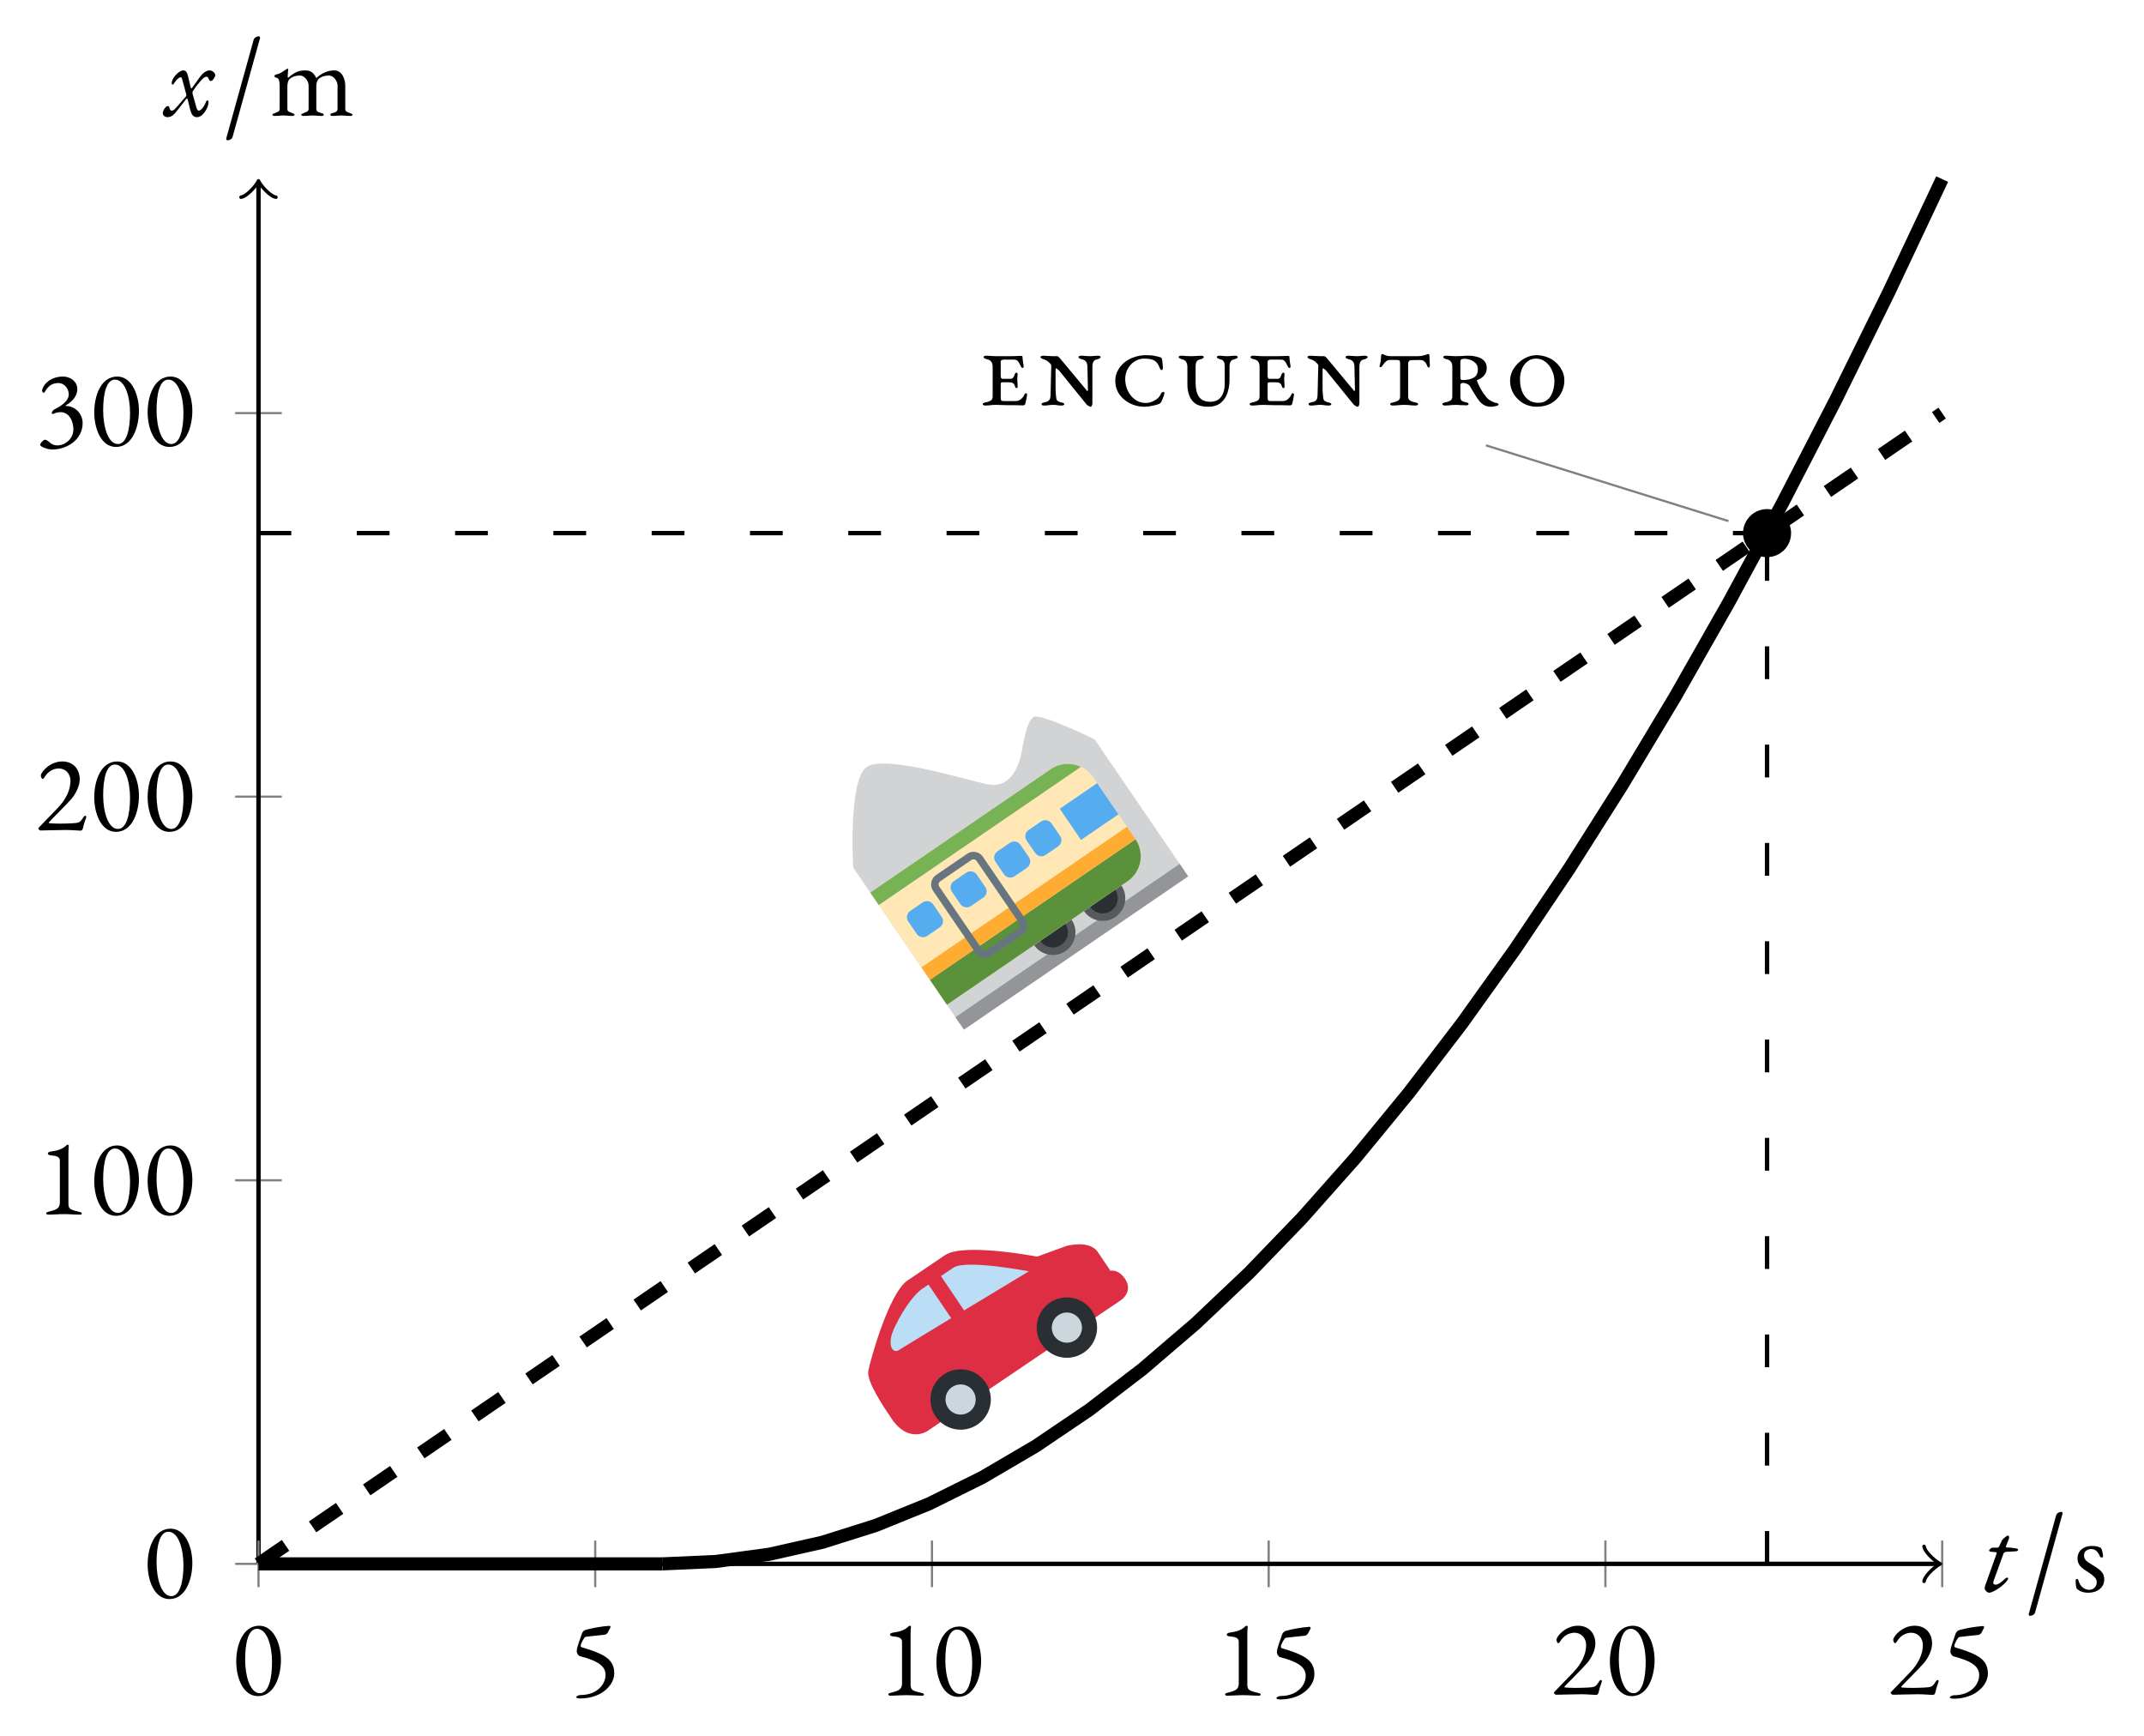 <?xml version="1.0" encoding="UTF-8" standalone="no"?>
<svg
   xmlns:dc="http://purl.org/dc/elements/1.1/"
   xmlns:cc="http://creativecommons.org/ns#"
   xmlns:rdf="http://www.w3.org/1999/02/22-rdf-syntax-ns#"
   xmlns:svg="http://www.w3.org/2000/svg"
   xmlns="http://www.w3.org/2000/svg"
   xmlns:xlink="http://www.w3.org/1999/xlink"
   xmlns:sodipodi="http://sodipodi.sourceforge.net/DTD/sodipodi-0.dtd"
   xmlns:inkscape="http://www.inkscape.org/namespaces/inkscape"
   inkscape:version="1.0 (4035a4f, 2020-05-01)"
   sodipodi:docname="encuentro.svg"
   id="svg444"
   version="1.2"
   viewBox="0 0 195.59 158.34"
   height="158.34pt"
   width="195.59pt">
  <sodipodi:namedview
     inkscape:current-layer="svg444"
     inkscape:window-maximized="0"
     inkscape:window-y="23"
     inkscape:window-x="0"
     inkscape:cy="105.56"
     inkscape:cx="130.39333"
     inkscape:zoom="2.7425162"
     showgrid="false"
     id="namedview446"
     inkscape:window-height="480"
     inkscape:window-width="704"
     inkscape:pageshadow="2"
     inkscape:pageopacity="0"
     guidetolerance="10"
     gridtolerance="10"
     objecttolerance="10"
     borderopacity="1"
     bordercolor="#666666"
     pagecolor="#ffffff" />
  <defs
     id="defs183">
    <g
       id="g67">
      <symbol
         id="glyph0-0"
         overflow="visible">
        <path
           id="path10"
           d="M 3.781 0.297 L 7.438 -3.375 L 3.781 -7.047 L 0.094 -3.375 Z M 3.703 -2.203 C 3.656 -2.203 3.578 -2.297 3.531 -2.438 C 3.469 -2.578 3.422 -2.75 3.422 -3.094 C 3.422 -3.344 3.703 -3.531 4.172 -3.781 C 4.391 -3.891 4.641 -4.094 4.641 -4.312 C 4.641 -4.828 4.391 -5.188 3.875 -5.188 C 3.812 -5.188 3.75 -5.188 3.703 -5.172 C 3.656 -5.156 3.594 -5.172 3.516 -5.172 C 3.359 -5.172 3.203 -5.391 3.203 -5.609 C 3.203 -5.734 3.375 -5.859 3.516 -5.859 C 3.75 -5.859 4.062 -5.734 4.328 -5.5 C 4.766 -5.078 5.031 -4.406 5.031 -4.016 C 5.031 -3.641 4.859 -3.453 4.703 -3.375 C 4.391 -3.188 4.312 -3.141 4.062 -2.984 C 3.844 -2.859 3.812 -2.625 3.812 -2.375 C 3.812 -2.297 3.781 -2.203 3.703 -2.203 Z M 3.812 -0.734 C 3.562 -0.734 3.344 -0.938 3.344 -1.188 C 3.344 -1.422 3.562 -1.641 3.812 -1.641 C 4.062 -1.641 4.266 -1.422 4.266 -1.188 C 4.266 -0.938 4.062 -0.734 3.812 -0.734 Z M 3.812 -0.734 "
           style="stroke:none;" />
      </symbol>
      <symbol
         id="glyph0-1"
         overflow="visible">
        <path
           id="path13"
           d="M 1.062 0.375 C 1.781 0.375 2.422 0.203 2.953 -0.094 C 3.688 -0.531 4.172 -1.203 4.172 -1.922 C 4.172 -2.734 3.797 -3.219 3.062 -3.609 C 2.609 -3.844 2 -4.062 1.25 -4.281 C 1.125 -4.312 1.109 -4.375 1.109 -4.469 C 1.125 -4.625 1.422 -5.234 1.562 -5.25 C 1.859 -5.297 2.75 -5.375 3.266 -5.438 C 3.438 -5.453 3.547 -5.547 3.641 -5.75 L 3.812 -6.078 C 3.859 -6.172 3.797 -6.266 3.703 -6.25 C 2.922 -6.188 2.25 -6.062 1.641 -5.906 C 1.422 -5.859 1.297 -5.734 1.219 -5.547 C 1.094 -5.109 0.75 -4.312 0.75 -3.953 C 0.75 -3.781 0.812 -3.656 0.984 -3.5 C 2.75 -3.047 3.375 -2.547 3.375 -1.781 C 3.375 -0.922 2.625 0.062 1.062 0.062 C 0.938 0.062 0.703 0.156 0.703 0.266 C 0.703 0.344 0.922 0.375 1.062 0.375 Z M 1.062 0.375 "
           style="stroke:none;" />
      </symbol>
      <symbol
         id="glyph0-2"
         overflow="visible">
        <path
           id="path16"
           d="M 1.047 0.031 C 1.578 0.031 2 -0.016 2.547 -0.016 C 3.078 -0.016 3.438 0.031 4 0.031 C 4.094 0.031 4.141 -0.016 4.141 -0.078 C 4.141 -0.141 4.062 -0.188 3.984 -0.203 C 3.156 -0.406 2.922 -0.453 2.922 -0.969 L 2.922 -5.547 C 2.922 -5.828 2.938 -6.062 2.953 -6.266 C 2.969 -6.312 2.906 -6.344 2.844 -6.344 C 2.828 -6.344 2.797 -6.344 2.797 -6.344 C 2.344 -5.891 1.891 -5.812 1.297 -5.719 C 1.156 -5.703 1.047 -5.625 1.047 -5.547 C 1.047 -5.438 1.172 -5.391 1.312 -5.375 C 1.734 -5.344 2.141 -5.281 2.141 -4.891 L 2.141 -1.094 C 2.141 -0.5 1.797 -0.406 1.047 -0.219 C 0.969 -0.203 0.891 -0.141 0.891 -0.094 C 0.891 -0.031 0.953 0.031 1.047 0.031 Z M 1.047 0.031 "
           style="stroke:none;" />
      </symbol>
      <symbol
         id="glyph0-3"
         overflow="visible">
        <path
           id="path19"
           d="M 2.391 0.141 C 3.875 0.141 4.484 -1.656 4.484 -3.156 C 4.484 -4.594 3.844 -6.281 2.5 -6.281 C 1.016 -6.281 0.406 -4.531 0.406 -3.016 C 0.406 -1.531 1.031 0.141 2.391 0.141 Z M 2.562 -0.125 C 1.672 -0.125 1.219 -1.688 1.219 -3.188 C 1.219 -4.688 1.5 -6 2.297 -6 C 3.203 -6 3.672 -4.469 3.672 -2.969 C 3.672 -1.469 3.359 -0.125 2.562 -0.125 Z M 2.562 -0.125 "
           style="stroke:none;" />
      </symbol>
      <symbol
         id="glyph0-4"
         overflow="visible">
        <path
           id="path22"
           d="M 4.031 0.031 C 4.094 0.031 4.203 0 4.25 -0.203 C 4.344 -0.703 4.547 -1.109 4.547 -1.219 C 4.547 -1.266 4.531 -1.328 4.469 -1.328 C 4.359 -1.328 4.281 -1.188 4.234 -1.109 C 3.984 -0.703 3.844 -0.672 3.281 -0.641 C 2.922 -0.625 2.516 -0.609 2.141 -0.609 C 1.781 -0.609 1.484 -0.625 1.266 -0.641 C 1.188 -0.641 1.125 -0.656 1.125 -0.703 C 1.125 -0.75 2.766 -2.359 3.219 -2.891 C 3.641 -3.406 3.953 -4.094 3.953 -4.641 C 3.953 -5.609 3.344 -6.281 2.359 -6.281 C 1.219 -6.281 0.406 -5.297 0.406 -5 C 0.406 -4.812 0.516 -4.688 0.562 -4.688 C 0.625 -4.688 0.688 -4.75 0.734 -4.828 C 1 -5.312 1.5 -5.641 2.047 -5.641 C 2.609 -5.641 3.109 -5.219 3.109 -4.5 C 3.109 -3.625 2.625 -2.734 1.953 -2.047 L 0.25 -0.281 C 0.188 -0.219 0.172 -0.203 0.172 -0.156 C 0.172 -0.094 0.312 0.016 0.375 0.016 C 0.562 0.016 2.188 -0.031 2.688 -0.031 C 3.188 -0.031 3.828 0.031 4.031 0.031 Z M 4.031 0.031 "
           style="stroke:none;" />
      </symbol>
      <symbol
         id="glyph0-5"
         overflow="visible">
        <path
           id="path25"
           d="M 1.453 0.375 C 2.797 0.375 4.219 -0.531 4.219 -2.031 C 4.219 -2.875 3.547 -3.594 2.703 -3.594 C 2.656 -3.594 2.656 -3.625 2.688 -3.656 C 3.469 -4.094 3.734 -4.672 3.734 -5.141 C 3.734 -5.828 3.094 -6.281 2.438 -6.281 C 1.094 -6.281 0.516 -5.328 0.516 -4.984 C 0.516 -4.891 0.625 -4.797 0.672 -4.797 C 0.828 -4.797 0.984 -5.688 2.016 -5.688 C 2.547 -5.688 2.953 -5.188 2.953 -4.641 C 2.953 -3.938 1.922 -3.422 1.688 -3.312 C 1.562 -3.25 1.453 -3.141 1.391 -2.969 C 1.375 -2.906 1.5 -2.844 1.562 -2.875 C 1.797 -3.016 2.062 -3.031 2.219 -3.031 C 2.984 -3.031 3.375 -2.219 3.375 -1.453 C 3.375 -0.625 2.641 0 1.906 0 C 1.547 0 1.328 -0.156 1.172 -0.312 C 1.031 -0.406 0.922 -0.516 0.781 -0.516 C 0.625 -0.516 0.344 -0.188 0.344 -0.047 C 0.344 0.109 0.984 0.375 1.453 0.375 Z M 1.453 0.375 "
           style="stroke:none;" />
      </symbol>
      <symbol
         id="glyph0-6"
         overflow="visible">
        <path
           id="path28"
           d="M 0.734 0.141 C 1 0.141 1.766 -0.281 2.281 -0.844 C 2.391 -0.969 2.469 -1.094 2.469 -1.172 C 2.469 -1.25 2.328 -1.281 2.188 -1.141 C 1.984 -0.953 1.609 -0.594 1.328 -0.594 C 1.109 -0.594 1.062 -0.734 1.156 -0.984 L 2.047 -3.438 C 2.078 -3.516 2.141 -3.578 2.359 -3.594 C 2.641 -3.594 2.906 -3.625 3.188 -3.641 C 3.344 -3.656 3.375 -3.734 3.375 -3.766 C 3.375 -3.828 3.359 -3.875 3.156 -3.906 C 2.969 -3.938 2.672 -3.984 2.406 -3.984 C 2.297 -3.984 2.25 -4 2.266 -4.094 L 2.531 -4.766 C 2.578 -4.891 2.562 -5.078 2.453 -5.078 C 2.359 -5.078 2 -4.797 1.906 -4.641 L 1.672 -4.141 C 1.609 -4 1.578 -3.969 1.438 -3.969 L 1.078 -3.969 C 0.891 -3.969 0.734 -3.766 0.734 -3.734 C 0.734 -3.672 0.75 -3.594 0.922 -3.594 L 1.312 -3.562 C 1.375 -3.562 1.453 -3.531 1.422 -3.453 L 0.469 -0.781 C 0.406 -0.594 0.328 -0.453 0.328 -0.234 C 0.328 -0.094 0.562 0.141 0.734 0.141 Z M 0.734 0.141 "
           style="stroke:none;" />
      </symbol>
      <symbol
         id="glyph0-7"
         overflow="visible">
        <path
           id="path31"
           d="M 3.969 -7.062 C 3.984 -7.141 3.953 -7.234 3.875 -7.234 C 3.672 -7.234 3.453 -7.125 3.391 -6.922 L 0.891 2.078 C 0.875 2.156 0.922 2.25 0.984 2.25 C 1.188 2.25 1.422 2.141 1.469 1.938 Z M 3.969 -7.062 "
           style="stroke:none;" />
      </symbol>
      <symbol
         id="glyph0-8"
         overflow="visible">
        <path
           id="path34"
           d="M 0.484 0.141 C 0.719 0.141 0.938 0.062 1.219 -0.266 C 1.547 -0.656 1.859 -1.094 2.188 -1.5 C 2.266 -1.594 2.297 -1.594 2.344 -1.438 L 2.562 -0.531 C 2.688 -0.094 2.828 0.141 3.188 0.141 C 3.766 0.141 4.234 -0.812 4.234 -1.172 C 4.234 -1.375 4.188 -1.391 4.141 -1.391 C 4.094 -1.391 4.047 -1.359 4 -1.25 C 3.812 -0.766 3.531 -0.453 3.344 -0.453 C 3.281 -0.453 3.188 -0.516 3.141 -0.703 L 2.797 -1.922 C 2.75 -2.094 2.766 -2.188 2.828 -2.266 C 3.078 -2.656 3.297 -2.906 3.484 -3.125 C 3.703 -3.406 3.891 -3.547 4.047 -3.547 C 4.141 -3.547 4.203 -3.5 4.266 -3.312 C 4.312 -3.219 4.359 -3.156 4.453 -3.156 C 4.609 -3.156 4.859 -3.547 4.859 -3.703 C 4.844 -3.859 4.609 -4.125 4.344 -4.125 C 3.984 -4.125 3.656 -3.812 3.453 -3.531 L 2.75 -2.547 C 2.688 -2.453 2.625 -2.469 2.609 -2.562 L 2.359 -3.625 C 2.266 -3.969 2.156 -4.125 1.938 -4.125 C 1.5 -4.125 0.875 -3.375 0.875 -2.984 C 0.875 -2.891 0.891 -2.828 0.953 -2.828 C 1.031 -2.828 1.094 -2.938 1.109 -2.984 C 1.359 -3.344 1.578 -3.5 1.672 -3.5 C 1.75 -3.5 1.781 -3.484 1.828 -3.328 L 2.203 -1.938 C 2.219 -1.875 2.219 -1.797 2.172 -1.75 C 1.75 -1.281 1.531 -0.984 1.141 -0.578 C 1.062 -0.5 0.953 -0.453 0.875 -0.453 C 0.781 -0.453 0.719 -0.531 0.672 -0.688 C 0.656 -0.781 0.625 -0.875 0.516 -0.875 C 0.344 -0.875 0.062 -0.469 0.062 -0.234 C 0.062 0.016 0.281 0.141 0.484 0.141 Z M 0.484 0.141 "
           style="stroke:none;" />
      </symbol>
      <symbol
         id="glyph1-0"
         overflow="visible">
        <path
           id="path37"
           d="M 0.5 0 L 0.5 -4.719 L 4.484 -4.719 L 4.484 0 Z M 1 -0.5 L 3.984 -0.5 L 3.984 -4.219 L 1 -4.219 Z M 1 -0.5 "
           style="stroke:none;" />
      </symbol>
      <symbol
         id="glyph1-1"
         overflow="visible">
        <path
           id="path40"
           d="M 0.5 0.031 C 0.469 0.031 0.426 0.02 0.375 0 C 0.32 -0.02 0.297 -0.051 0.297 -0.094 C 0.297 -0.145 0.32 -0.18 0.375 -0.203 C 0.426 -0.223 0.477 -0.238 0.531 -0.25 C 0.707 -0.281 0.863 -0.332 1 -0.406 C 1.133 -0.477 1.203 -0.602 1.203 -0.781 L 1.203 -3.516 C 1.203 -3.711 1.156 -3.867 1.062 -3.984 C 0.977 -4.098 0.832 -4.172 0.625 -4.203 C 0.562 -4.223 0.504 -4.25 0.453 -4.281 C 0.398 -4.312 0.375 -4.348 0.375 -4.391 C 0.375 -4.43 0.398 -4.461 0.453 -4.484 C 0.504 -4.504 0.547 -4.516 0.578 -4.516 C 0.711 -4.516 0.828 -4.508 0.922 -4.5 C 1.016 -4.5 1.102 -4.492 1.188 -4.484 C 1.281 -4.473 1.383 -4.469 1.5 -4.469 C 1.719 -4.469 1.938 -4.469 2.156 -4.469 C 2.383 -4.469 2.602 -4.469 2.812 -4.469 C 3.02 -4.477 3.207 -4.484 3.375 -4.484 C 3.551 -4.492 3.695 -4.5 3.812 -4.5 C 3.832 -4.5 3.852 -4.492 3.875 -4.484 C 3.906 -4.473 3.922 -4.457 3.922 -4.438 C 3.941 -4.188 3.961 -3.988 3.984 -3.844 C 4.016 -3.695 4.031 -3.586 4.031 -3.516 C 4.031 -3.492 4.02 -3.469 4 -3.438 C 3.988 -3.406 3.973 -3.391 3.953 -3.391 C 3.922 -3.391 3.883 -3.406 3.844 -3.438 C 3.812 -3.469 3.785 -3.508 3.766 -3.562 C 3.691 -3.727 3.613 -3.867 3.531 -3.984 C 3.457 -4.098 3.332 -4.156 3.156 -4.156 L 2.188 -4.156 C 2.156 -4.156 2.102 -4.141 2.031 -4.109 C 1.969 -4.086 1.938 -4.047 1.938 -3.984 L 1.938 -2.656 C 1.938 -2.625 1.945 -2.57 1.969 -2.5 C 2 -2.438 2.023 -2.406 2.047 -2.406 L 2.844 -2.406 C 2.945 -2.406 3.023 -2.441 3.078 -2.516 C 3.129 -2.586 3.172 -2.68 3.203 -2.797 C 3.223 -2.828 3.242 -2.863 3.266 -2.906 C 3.297 -2.945 3.328 -2.969 3.359 -2.969 C 3.398 -2.969 3.43 -2.953 3.453 -2.922 C 3.473 -2.891 3.484 -2.859 3.484 -2.828 C 3.473 -2.742 3.461 -2.645 3.453 -2.531 C 3.453 -2.426 3.453 -2.336 3.453 -2.266 C 3.453 -2.18 3.457 -2.094 3.469 -2 C 3.477 -1.906 3.484 -1.812 3.484 -1.719 C 3.492 -1.695 3.488 -1.664 3.469 -1.625 C 3.445 -1.582 3.422 -1.562 3.391 -1.562 C 3.328 -1.562 3.285 -1.594 3.266 -1.656 C 3.242 -1.727 3.223 -1.773 3.203 -1.797 C 3.18 -1.898 3.133 -1.969 3.062 -2 C 3 -2.039 2.941 -2.066 2.891 -2.078 C 2.785 -2.086 2.672 -2.094 2.547 -2.094 C 2.422 -2.094 2.301 -2.094 2.188 -2.094 C 2.094 -2.094 2.023 -2.082 1.984 -2.062 C 1.953 -2.051 1.938 -2 1.938 -1.906 L 1.938 -0.781 C 1.938 -0.602 1.953 -0.488 1.984 -0.438 C 2.023 -0.395 2.117 -0.375 2.266 -0.375 L 3.266 -0.375 C 3.473 -0.375 3.645 -0.43 3.781 -0.547 C 3.926 -0.672 4.031 -0.805 4.094 -0.953 C 4.102 -0.973 4.117 -1 4.141 -1.031 C 4.16 -1.07 4.191 -1.094 4.234 -1.094 C 4.285 -1.094 4.316 -1.07 4.328 -1.031 C 4.336 -1 4.344 -0.969 4.344 -0.938 C 4.32 -0.801 4.297 -0.656 4.266 -0.5 C 4.234 -0.344 4.203 -0.207 4.172 -0.094 C 4.16 -0.07 4.133 -0.047 4.094 -0.016 C 4.062 0.004 4.031 0.016 4 0.016 C 3.75 0.016 3.508 0.008 3.281 0 C 3.051 0 2.832 0 2.625 0 C 2.414 -0.008 2.211 -0.016 2.016 -0.016 C 1.828 -0.023 1.645 -0.031 1.469 -0.031 C 1.352 -0.031 1.242 -0.023 1.141 -0.016 C 1.047 -0.004 0.945 0.004 0.844 0.016 C 0.75 0.023 0.633 0.031 0.5 0.031 Z M 0.5 0.031 "
           style="stroke:none;" />
      </symbol>
      <symbol
         id="glyph1-2"
         overflow="visible">
        <path
           id="path43"
           d="M 4.875 0.141 C 4.832 0.141 4.785 0.125 4.734 0.094 C 4.68 0.07 4.629 0.039 4.578 0 C 4.535 -0.031 4.492 -0.07 4.453 -0.125 L 1.984 -3.172 C 1.93 -3.223 1.879 -3.266 1.828 -3.297 C 1.785 -3.336 1.754 -3.359 1.734 -3.359 C 1.703 -3.359 1.68 -3.336 1.672 -3.297 C 1.672 -3.254 1.672 -3.188 1.672 -3.094 C 1.672 -2.789 1.672 -2.5 1.672 -2.219 C 1.672 -1.938 1.672 -1.672 1.672 -1.422 C 1.68 -1.18 1.695 -0.969 1.719 -0.781 C 1.727 -0.602 1.77 -0.477 1.844 -0.406 C 1.926 -0.332 2.051 -0.281 2.219 -0.25 C 2.27 -0.238 2.32 -0.223 2.375 -0.203 C 2.438 -0.18 2.469 -0.145 2.469 -0.094 C 2.469 -0.051 2.441 -0.02 2.391 0 C 2.336 0.02 2.297 0.031 2.266 0.031 C 2.066 0.031 1.922 0.02 1.828 0 C 1.734 -0.02 1.609 -0.031 1.453 -0.031 C 1.285 -0.031 1.145 -0.02 1.031 0 C 0.926 0.02 0.781 0.031 0.594 0.031 C 0.551 0.031 0.504 0.02 0.453 0 C 0.41 -0.02 0.391 -0.051 0.391 -0.094 C 0.391 -0.145 0.414 -0.18 0.469 -0.203 C 0.52 -0.223 0.57 -0.238 0.625 -0.25 C 0.801 -0.281 0.938 -0.332 1.031 -0.406 C 1.133 -0.477 1.191 -0.602 1.203 -0.781 C 1.211 -0.844 1.219 -0.957 1.219 -1.125 C 1.227 -1.301 1.234 -1.5 1.234 -1.719 C 1.242 -1.945 1.25 -2.18 1.25 -2.422 C 1.258 -2.672 1.266 -2.898 1.266 -3.109 C 1.273 -3.316 1.281 -3.488 1.281 -3.625 C 1.281 -3.676 1.238 -3.742 1.156 -3.828 C 1.082 -3.91 0.988 -3.988 0.875 -4.062 C 0.758 -4.133 0.645 -4.18 0.531 -4.203 C 0.477 -4.223 0.426 -4.25 0.375 -4.281 C 0.32 -4.312 0.297 -4.348 0.297 -4.391 C 0.297 -4.43 0.32 -4.461 0.375 -4.484 C 0.426 -4.504 0.469 -4.516 0.5 -4.516 C 0.594 -4.516 0.691 -4.508 0.797 -4.5 C 0.898 -4.5 1.004 -4.492 1.109 -4.484 C 1.223 -4.484 1.336 -4.477 1.453 -4.469 C 1.566 -4.469 1.688 -4.469 1.812 -4.469 C 1.852 -4.469 1.891 -4.453 1.922 -4.422 C 1.961 -4.391 2 -4.359 2.031 -4.328 L 4.453 -1.422 C 4.461 -1.398 4.477 -1.375 4.5 -1.344 C 4.531 -1.312 4.555 -1.297 4.578 -1.297 C 4.586 -1.297 4.598 -1.305 4.609 -1.328 C 4.617 -1.348 4.625 -1.379 4.625 -1.422 L 4.578 -3.5 C 4.578 -3.695 4.535 -3.852 4.453 -3.969 C 4.367 -4.094 4.219 -4.172 4 -4.203 C 3.945 -4.223 3.895 -4.25 3.844 -4.281 C 3.789 -4.312 3.766 -4.348 3.766 -4.391 C 3.766 -4.43 3.789 -4.461 3.844 -4.484 C 3.895 -4.504 3.938 -4.516 3.969 -4.516 C 4.102 -4.516 4.207 -4.508 4.281 -4.5 C 4.363 -4.5 4.441 -4.492 4.516 -4.484 C 4.598 -4.473 4.703 -4.469 4.828 -4.469 C 4.941 -4.469 5.031 -4.473 5.094 -4.484 C 5.156 -4.492 5.219 -4.5 5.281 -4.5 C 5.352 -4.508 5.453 -4.516 5.578 -4.516 C 5.609 -4.516 5.648 -4.504 5.703 -4.484 C 5.754 -4.461 5.781 -4.43 5.781 -4.391 C 5.781 -4.348 5.754 -4.312 5.703 -4.281 C 5.648 -4.25 5.598 -4.223 5.547 -4.203 C 5.336 -4.172 5.195 -4.094 5.125 -3.969 C 5.062 -3.852 5.031 -3.695 5.031 -3.5 L 5.031 -0.203 C 5.031 -0.109 5.016 -0.031 4.984 0.031 C 4.961 0.102 4.926 0.141 4.875 0.141 Z M 4.875 0.141 "
           style="stroke:none;" />
      </symbol>
      <symbol
         id="glyph1-3"
         overflow="visible">
        <path
           id="path46"
           d="M 3.266 0.141 C 2.91 0.141 2.57 0.082 2.25 -0.031 C 1.938 -0.145 1.656 -0.305 1.406 -0.516 C 1.156 -0.723 0.957 -0.969 0.812 -1.25 C 0.664 -1.539 0.594 -1.863 0.594 -2.219 C 0.594 -2.562 0.672 -2.879 0.828 -3.172 C 0.984 -3.461 1.191 -3.711 1.453 -3.922 C 1.711 -4.129 2.008 -4.285 2.344 -4.391 C 2.676 -4.504 3.02 -4.562 3.375 -4.562 C 3.539 -4.562 3.695 -4.555 3.844 -4.547 C 3.988 -4.535 4.125 -4.516 4.25 -4.484 C 4.383 -4.461 4.516 -4.43 4.641 -4.391 C 4.711 -4.367 4.758 -4.348 4.781 -4.328 C 4.812 -4.305 4.832 -4.273 4.844 -4.234 C 4.875 -4.141 4.895 -4.004 4.906 -3.828 C 4.926 -3.648 4.938 -3.504 4.938 -3.391 C 4.938 -3.305 4.914 -3.25 4.875 -3.219 C 4.844 -3.195 4.805 -3.195 4.766 -3.219 C 4.723 -3.25 4.688 -3.301 4.656 -3.375 C 4.57 -3.613 4.469 -3.797 4.344 -3.922 C 4.227 -4.047 4.082 -4.129 3.906 -4.172 C 3.727 -4.223 3.504 -4.25 3.234 -4.25 C 2.898 -4.25 2.602 -4.16 2.344 -3.984 C 2.082 -3.816 1.875 -3.586 1.719 -3.297 C 1.57 -3.016 1.5 -2.707 1.5 -2.375 C 1.5 -2.008 1.578 -1.66 1.734 -1.328 C 1.891 -0.992 2.109 -0.723 2.391 -0.516 C 2.68 -0.305 3.016 -0.203 3.391 -0.203 C 3.555 -0.203 3.727 -0.234 3.906 -0.297 C 4.082 -0.367 4.25 -0.461 4.406 -0.578 C 4.562 -0.703 4.676 -0.852 4.75 -1.031 C 4.789 -1.125 4.852 -1.18 4.938 -1.203 C 5.031 -1.234 5.078 -1.195 5.078 -1.094 C 5.078 -1.062 5.062 -1 5.031 -0.906 C 5.008 -0.82 4.973 -0.723 4.922 -0.609 C 4.879 -0.504 4.844 -0.414 4.812 -0.344 C 4.789 -0.289 4.766 -0.25 4.734 -0.219 C 4.703 -0.188 4.66 -0.156 4.609 -0.125 C 4.461 -0.062 4.258 -0.004 4 0.047 C 3.738 0.109 3.492 0.141 3.266 0.141 Z M 3.266 0.141 "
           style="stroke:none;" />
      </symbol>
      <symbol
         id="glyph1-4"
         overflow="visible">
        <path
           id="path49"
           d="M 2.984 0.141 C 2.523 0.141 2.156 0.055 1.875 -0.109 C 1.602 -0.285 1.406 -0.531 1.281 -0.844 C 1.156 -1.156 1.094 -1.508 1.094 -1.906 L 1.094 -3.516 C 1.094 -3.641 1.07 -3.75 1.031 -3.844 C 1 -3.945 0.941 -4.023 0.859 -4.078 C 0.785 -4.141 0.676 -4.18 0.531 -4.203 C 0.477 -4.223 0.426 -4.25 0.375 -4.281 C 0.32 -4.312 0.297 -4.348 0.297 -4.391 C 0.297 -4.43 0.32 -4.461 0.375 -4.484 C 0.426 -4.504 0.469 -4.516 0.5 -4.516 C 0.688 -4.516 0.852 -4.504 1 -4.484 C 1.145 -4.473 1.305 -4.469 1.484 -4.469 C 1.609 -4.469 1.711 -4.473 1.797 -4.484 C 1.879 -4.492 1.969 -4.5 2.062 -4.5 C 2.156 -4.508 2.266 -4.516 2.391 -4.516 C 2.422 -4.516 2.461 -4.504 2.516 -4.484 C 2.566 -4.461 2.594 -4.43 2.594 -4.391 C 2.594 -4.348 2.566 -4.312 2.516 -4.281 C 2.461 -4.25 2.41 -4.223 2.359 -4.203 C 2.148 -4.172 2.008 -4.098 1.938 -3.984 C 1.875 -3.867 1.844 -3.711 1.844 -3.516 L 1.844 -2.078 C 1.844 -1.473 1.953 -1.023 2.172 -0.734 C 2.391 -0.453 2.727 -0.312 3.188 -0.312 C 3.426 -0.312 3.645 -0.363 3.844 -0.469 C 4.039 -0.582 4.195 -0.758 4.312 -1 C 4.438 -1.25 4.5 -1.578 4.5 -1.984 L 4.5 -3.516 C 4.5 -3.648 4.488 -3.766 4.469 -3.859 C 4.445 -3.953 4.398 -4.023 4.328 -4.078 C 4.266 -4.141 4.164 -4.18 4.031 -4.203 C 3.969 -4.223 3.91 -4.25 3.859 -4.281 C 3.805 -4.312 3.781 -4.348 3.781 -4.391 C 3.781 -4.43 3.805 -4.461 3.859 -4.484 C 3.91 -4.504 3.953 -4.516 3.984 -4.516 C 4.117 -4.516 4.211 -4.508 4.266 -4.5 C 4.328 -4.5 4.383 -4.492 4.438 -4.484 C 4.5 -4.473 4.586 -4.469 4.703 -4.469 C 4.828 -4.469 4.922 -4.473 4.984 -4.484 C 5.047 -4.492 5.113 -4.5 5.188 -4.5 C 5.258 -4.508 5.359 -4.516 5.484 -4.516 C 5.516 -4.516 5.555 -4.504 5.609 -4.484 C 5.66 -4.461 5.688 -4.43 5.688 -4.391 C 5.688 -4.348 5.66 -4.312 5.609 -4.281 C 5.555 -4.25 5.5 -4.223 5.438 -4.203 C 5.238 -4.172 5.102 -4.094 5.031 -3.969 C 4.969 -3.844 4.938 -3.695 4.938 -3.531 L 4.938 -2.297 C 4.938 -1.891 4.875 -1.5 4.75 -1.125 C 4.625 -0.75 4.414 -0.441 4.125 -0.203 C 3.844 0.023 3.461 0.141 2.984 0.141 Z M 2.984 0.141 "
           style="stroke:none;" />
      </symbol>
      <symbol
         id="glyph1-5"
         overflow="visible">
        <path
           id="path52"
           d="M 1.516 0.031 C 1.484 0.031 1.441 0.02 1.391 0 C 1.336 -0.02 1.312 -0.051 1.312 -0.094 C 1.312 -0.145 1.336 -0.18 1.391 -0.203 C 1.441 -0.223 1.5 -0.238 1.562 -0.25 C 1.727 -0.281 1.879 -0.332 2.016 -0.406 C 2.148 -0.477 2.219 -0.602 2.219 -0.781 L 2.219 -3.812 C 2.219 -3.969 2.195 -4.055 2.156 -4.078 C 2.125 -4.109 2.023 -4.125 1.859 -4.125 L 1.234 -4.125 C 1.129 -4.125 1.02 -4.07 0.906 -3.969 C 0.789 -3.863 0.707 -3.766 0.656 -3.672 C 0.645 -3.648 0.625 -3.617 0.594 -3.578 C 0.57 -3.547 0.547 -3.52 0.516 -3.5 C 0.484 -3.477 0.453 -3.469 0.422 -3.469 C 0.391 -3.469 0.367 -3.473 0.359 -3.484 C 0.348 -3.504 0.344 -3.523 0.344 -3.547 C 0.344 -3.586 0.352 -3.633 0.375 -3.688 C 0.395 -3.738 0.414 -3.828 0.438 -3.953 C 0.457 -4.086 0.473 -4.281 0.484 -4.531 C 0.492 -4.602 0.516 -4.645 0.547 -4.656 C 0.578 -4.664 0.598 -4.672 0.609 -4.672 C 0.629 -4.672 0.656 -4.66 0.688 -4.641 C 0.719 -4.617 0.766 -4.598 0.828 -4.578 C 0.891 -4.547 0.969 -4.52 1.062 -4.5 C 1.164 -4.477 1.301 -4.469 1.469 -4.469 L 3.688 -4.469 C 3.895 -4.469 4.066 -4.477 4.203 -4.5 C 4.348 -4.531 4.469 -4.562 4.562 -4.594 C 4.613 -4.613 4.66 -4.629 4.703 -4.641 C 4.742 -4.66 4.781 -4.672 4.812 -4.672 C 4.832 -4.672 4.848 -4.656 4.859 -4.625 C 4.879 -4.602 4.891 -4.582 4.891 -4.562 C 4.891 -4.395 4.895 -4.254 4.906 -4.141 C 4.914 -4.023 4.922 -3.926 4.922 -3.844 C 4.93 -3.77 4.938 -3.695 4.938 -3.625 C 4.938 -3.602 4.926 -3.562 4.906 -3.5 C 4.895 -3.445 4.867 -3.426 4.828 -3.438 C 4.785 -3.445 4.75 -3.473 4.719 -3.516 C 4.695 -3.555 4.676 -3.609 4.656 -3.672 C 4.602 -3.805 4.523 -3.914 4.422 -4 C 4.328 -4.082 4.188 -4.125 4 -4.125 L 3.234 -4.109 C 3.141 -4.109 3.066 -4.07 3.016 -4 C 2.973 -3.938 2.953 -3.875 2.953 -3.812 L 2.953 -0.781 C 2.953 -0.602 3.02 -0.477 3.156 -0.406 C 3.289 -0.332 3.445 -0.281 3.625 -0.25 C 3.676 -0.238 3.727 -0.223 3.781 -0.203 C 3.832 -0.18 3.859 -0.145 3.859 -0.094 C 3.859 -0.051 3.832 -0.02 3.781 0 C 3.727 0.02 3.688 0.031 3.656 0.031 C 3.531 0.031 3.41 0.023 3.297 0.016 C 3.191 0.004 3.082 -0.004 2.969 -0.016 C 2.852 -0.023 2.727 -0.031 2.594 -0.031 C 2.445 -0.031 2.316 -0.023 2.203 -0.016 C 2.098 -0.004 1.988 0.004 1.875 0.016 C 1.77 0.023 1.648 0.031 1.516 0.031 Z M 1.516 0.031 "
           style="stroke:none;" />
      </symbol>
      <symbol
         id="glyph1-6"
         overflow="visible">
        <path
           id="path55"
           d="M 4.688 0.141 C 4.551 0.141 4.422 0.117 4.297 0.078 C 4.18 0.035 4.07 -0.02 3.969 -0.094 C 3.863 -0.164 3.77 -0.254 3.688 -0.359 C 3.625 -0.441 3.535 -0.562 3.422 -0.719 C 3.316 -0.883 3.207 -1.062 3.094 -1.25 C 2.977 -1.438 2.883 -1.598 2.812 -1.734 C 2.77 -1.805 2.688 -1.875 2.562 -1.938 C 2.438 -2 2.297 -2.031 2.141 -2.031 C 2.109 -2.031 2.066 -2.016 2.016 -1.984 C 1.961 -1.953 1.938 -1.91 1.938 -1.859 L 1.938 -0.781 C 1.938 -0.602 1.977 -0.477 2.062 -0.406 C 2.145 -0.344 2.27 -0.297 2.438 -0.266 C 2.488 -0.266 2.539 -0.25 2.594 -0.219 C 2.656 -0.195 2.688 -0.16 2.688 -0.109 C 2.688 -0.066 2.66 -0.035 2.609 -0.016 C 2.555 0.004 2.516 0.016 2.484 0.016 C 2.379 0.016 2.289 0.008 2.219 0 C 2.145 0 2.078 0 2.016 0 C 1.953 -0.008 1.883 -0.016 1.812 -0.016 C 1.75 -0.023 1.672 -0.031 1.578 -0.031 C 1.43 -0.031 1.301 -0.023 1.188 -0.016 C 1.082 -0.004 0.973 0.004 0.859 0.016 C 0.754 0.023 0.633 0.031 0.5 0.031 C 0.469 0.031 0.426 0.02 0.375 0 C 0.32 -0.02 0.297 -0.051 0.297 -0.094 C 0.297 -0.145 0.32 -0.18 0.375 -0.203 C 0.426 -0.223 0.477 -0.238 0.531 -0.25 C 0.707 -0.281 0.863 -0.332 1 -0.406 C 1.133 -0.477 1.203 -0.602 1.203 -0.781 L 1.203 -3.516 C 1.203 -3.711 1.156 -3.867 1.062 -3.984 C 0.977 -4.098 0.832 -4.172 0.625 -4.203 C 0.562 -4.223 0.504 -4.25 0.453 -4.281 C 0.398 -4.312 0.375 -4.348 0.375 -4.391 C 0.375 -4.43 0.398 -4.461 0.453 -4.484 C 0.504 -4.504 0.547 -4.516 0.578 -4.516 C 0.711 -4.516 0.828 -4.508 0.922 -4.5 C 1.016 -4.5 1.102 -4.492 1.188 -4.484 C 1.281 -4.473 1.383 -4.469 1.5 -4.469 C 1.645 -4.469 1.82 -4.473 2.031 -4.484 C 2.238 -4.504 2.445 -4.516 2.656 -4.516 C 2.945 -4.516 3.219 -4.477 3.469 -4.406 C 3.727 -4.344 3.938 -4.227 4.094 -4.062 C 4.258 -3.906 4.344 -3.68 4.344 -3.391 C 4.344 -3.191 4.301 -3.02 4.219 -2.875 C 4.133 -2.727 4.023 -2.609 3.891 -2.516 C 3.766 -2.422 3.641 -2.352 3.516 -2.312 C 3.453 -2.289 3.43 -2.258 3.453 -2.219 C 3.516 -2.051 3.594 -1.867 3.688 -1.672 C 3.789 -1.484 3.898 -1.301 4.016 -1.125 C 4.141 -0.957 4.25 -0.812 4.344 -0.688 C 4.414 -0.602 4.508 -0.523 4.625 -0.453 C 4.75 -0.379 4.867 -0.316 4.984 -0.266 C 5.098 -0.223 5.188 -0.203 5.25 -0.203 C 5.281 -0.191 5.316 -0.176 5.359 -0.156 C 5.398 -0.145 5.422 -0.113 5.422 -0.062 C 5.422 -0.02 5.379 0.016 5.297 0.047 C 5.223 0.078 5.129 0.098 5.016 0.109 C 4.898 0.129 4.789 0.141 4.688 0.141 Z M 2.188 -2.297 C 2.57 -2.297 2.895 -2.367 3.156 -2.516 C 3.414 -2.66 3.539 -2.922 3.531 -3.297 C 3.531 -3.504 3.469 -3.676 3.344 -3.812 C 3.219 -3.945 3.062 -4.051 2.875 -4.125 C 2.688 -4.195 2.488 -4.234 2.281 -4.234 C 2.156 -4.234 2.066 -4.211 2.016 -4.172 C 1.961 -4.129 1.938 -4.055 1.938 -3.953 L 1.938 -2.547 C 1.938 -2.43 1.957 -2.359 2 -2.328 C 2.051 -2.305 2.113 -2.297 2.188 -2.297 Z M 2.188 -2.297 "
           style="stroke:none;" />
      </symbol>
      <symbol
         id="glyph1-7"
         overflow="visible">
        <path
           id="path58"
           d="M 3.016 0.141 C 2.578 0.141 2.172 0.035 1.797 -0.172 C 1.43 -0.391 1.141 -0.676 0.922 -1.031 C 0.703 -1.395 0.594 -1.789 0.594 -2.219 C 0.594 -2.508 0.656 -2.797 0.781 -3.078 C 0.914 -3.359 1.098 -3.609 1.328 -3.828 C 1.555 -4.055 1.812 -4.234 2.094 -4.359 C 2.383 -4.492 2.691 -4.562 3.016 -4.562 C 3.336 -4.562 3.648 -4.504 3.953 -4.391 C 4.254 -4.285 4.523 -4.125 4.766 -3.906 C 5.004 -3.695 5.191 -3.453 5.328 -3.172 C 5.473 -2.891 5.547 -2.582 5.547 -2.25 C 5.547 -1.844 5.445 -1.457 5.25 -1.094 C 5.051 -0.727 4.766 -0.43 4.391 -0.203 C 4.016 0.023 3.555 0.141 3.016 0.141 Z M 3.172 -0.219 C 3.453 -0.219 3.688 -0.281 3.875 -0.406 C 4.07 -0.531 4.223 -0.691 4.328 -0.891 C 4.441 -1.098 4.52 -1.312 4.562 -1.531 C 4.613 -1.75 4.641 -1.957 4.641 -2.156 C 4.641 -2.5 4.57 -2.828 4.438 -3.141 C 4.301 -3.461 4.102 -3.727 3.844 -3.938 C 3.594 -4.145 3.297 -4.25 2.953 -4.25 C 2.641 -4.25 2.375 -4.156 2.156 -3.969 C 1.938 -3.789 1.77 -3.555 1.656 -3.266 C 1.551 -2.984 1.5 -2.68 1.5 -2.359 C 1.5 -1.973 1.555 -1.617 1.672 -1.297 C 1.797 -0.973 1.984 -0.711 2.234 -0.516 C 2.484 -0.316 2.797 -0.219 3.172 -0.219 Z M 3.172 -0.219 "
           style="stroke:none;" />
      </symbol>
      <symbol
         id="glyph1-8"
         overflow="visible">
        <path
           id="path61"
           d="M 1.438 0.141 C 1.227 0.141 1.035 0.109 0.859 0.047 C 0.68 -0.016 0.531 -0.102 0.406 -0.219 C 0.363 -0.289 0.332 -0.41 0.312 -0.578 C 0.301 -0.754 0.297 -0.898 0.297 -1.016 C 0.297 -1.078 0.336 -1.109 0.422 -1.109 C 0.441 -1.109 0.461 -1.102 0.484 -1.094 C 0.516 -1.082 0.531 -1.062 0.531 -1.031 C 0.625 -0.707 0.766 -0.473 0.953 -0.328 C 1.141 -0.191 1.332 -0.125 1.531 -0.125 C 1.719 -0.125 1.879 -0.188 2.016 -0.312 C 2.148 -0.445 2.219 -0.613 2.219 -0.812 C 2.219 -0.988 2.156 -1.141 2.031 -1.266 C 1.914 -1.398 1.711 -1.562 1.422 -1.75 C 1.191 -1.883 1.004 -2.016 0.859 -2.141 C 0.723 -2.266 0.625 -2.395 0.562 -2.531 C 0.5 -2.664 0.469 -2.816 0.469 -2.984 C 0.469 -3.191 0.516 -3.379 0.609 -3.547 C 0.711 -3.723 0.863 -3.863 1.062 -3.969 C 1.258 -4.07 1.508 -4.125 1.812 -4.125 C 2.008 -4.125 2.176 -4.102 2.312 -4.062 C 2.445 -4.02 2.547 -3.977 2.609 -3.938 C 2.66 -3.863 2.703 -3.75 2.734 -3.594 C 2.773 -3.438 2.797 -3.289 2.797 -3.156 C 2.797 -3.102 2.766 -3.078 2.703 -3.078 C 2.66 -3.078 2.617 -3.082 2.578 -3.094 C 2.547 -3.113 2.523 -3.141 2.516 -3.172 C 2.422 -3.391 2.312 -3.555 2.188 -3.672 C 2.062 -3.785 1.898 -3.844 1.703 -3.844 C 1.535 -3.844 1.383 -3.789 1.25 -3.688 C 1.125 -3.594 1.062 -3.453 1.062 -3.266 C 1.062 -3.109 1.109 -2.969 1.203 -2.844 C 1.305 -2.727 1.488 -2.594 1.75 -2.438 C 2.133 -2.219 2.422 -2.016 2.609 -1.828 C 2.805 -1.641 2.906 -1.391 2.906 -1.078 C 2.906 -0.711 2.766 -0.414 2.484 -0.188 C 2.211 0.031 1.863 0.141 1.438 0.141 Z M 1.438 0.141 "
           style="stroke:none;" />
      </symbol>
      <symbol
         id="glyph1-9"
         overflow="visible">
        <path
           id="path64"
           d="M 0.438 0.031 C 0.383 0.031 0.336 0.02 0.297 0 C 0.254 -0.008 0.234 -0.035 0.234 -0.078 C 0.234 -0.129 0.254 -0.16 0.297 -0.172 C 0.348 -0.191 0.406 -0.211 0.469 -0.234 C 0.562 -0.273 0.656 -0.316 0.75 -0.359 C 0.844 -0.398 0.891 -0.488 0.891 -0.625 L 0.891 -2.766 C 0.891 -2.941 0.867 -3.098 0.828 -3.234 C 0.797 -3.367 0.691 -3.453 0.516 -3.484 C 0.492 -3.484 0.473 -3.492 0.453 -3.516 C 0.43 -3.535 0.422 -3.566 0.422 -3.609 C 0.422 -3.672 0.453 -3.711 0.516 -3.734 C 0.691 -3.773 0.832 -3.82 0.938 -3.875 C 1.039 -3.926 1.133 -3.984 1.219 -4.047 C 1.301 -4.109 1.406 -4.176 1.531 -4.25 C 1.539 -4.25 1.551 -4.254 1.562 -4.266 C 1.57 -4.273 1.586 -4.281 1.609 -4.281 C 1.648 -4.281 1.672 -4.258 1.672 -4.219 C 1.672 -4.164 1.66 -4.066 1.641 -3.922 C 1.629 -3.785 1.625 -3.672 1.625 -3.578 C 1.625 -3.516 1.629 -3.473 1.641 -3.453 L 1.672 -3.453 C 1.816 -3.598 2.016 -3.742 2.266 -3.891 C 2.516 -4.047 2.832 -4.125 3.219 -4.125 C 3.457 -4.125 3.656 -4.07 3.812 -3.969 C 3.977 -3.863 4.113 -3.688 4.219 -3.438 L 4.25 -3.438 C 4.457 -3.633 4.695 -3.797 4.969 -3.922 C 5.25 -4.055 5.551 -4.125 5.875 -4.125 C 6.094 -4.125 6.273 -4.055 6.422 -3.922 C 6.566 -3.797 6.676 -3.625 6.75 -3.406 C 6.832 -3.195 6.875 -2.973 6.875 -2.734 L 6.875 -0.625 C 6.875 -0.488 6.914 -0.398 7 -0.359 C 7.094 -0.316 7.191 -0.273 7.297 -0.234 C 7.359 -0.211 7.41 -0.191 7.453 -0.172 C 7.504 -0.16 7.531 -0.129 7.531 -0.078 C 7.531 -0.035 7.516 -0.008 7.484 0 C 7.453 0.02 7.398 0.031 7.328 0.031 C 7.191 0.031 7.086 0.023 7.016 0.016 C 6.941 0.004 6.875 0 6.812 0 C 6.75 -0.008 6.66 -0.016 6.547 -0.016 C 6.43 -0.016 6.336 -0.008 6.266 0 C 6.191 0 6.113 0.004 6.031 0.016 C 5.945 0.023 5.844 0.031 5.719 0.031 C 5.656 0.031 5.602 0.02 5.562 0 C 5.531 -0.008 5.516 -0.035 5.516 -0.078 C 5.516 -0.129 5.535 -0.164 5.578 -0.188 C 5.617 -0.207 5.672 -0.223 5.734 -0.234 C 5.848 -0.266 5.945 -0.301 6.031 -0.344 C 6.125 -0.395 6.172 -0.488 6.172 -0.625 L 6.172 -2.719 C 6.172 -2.875 6.133 -3.02 6.062 -3.156 C 5.988 -3.301 5.891 -3.422 5.766 -3.516 C 5.648 -3.609 5.52 -3.656 5.375 -3.656 C 5.207 -3.656 5.051 -3.633 4.906 -3.594 C 4.758 -3.551 4.625 -3.484 4.5 -3.391 C 4.32 -3.242 4.234 -3.004 4.234 -2.672 L 4.234 -0.625 C 4.234 -0.488 4.281 -0.395 4.375 -0.344 C 4.477 -0.301 4.578 -0.266 4.672 -0.234 C 4.742 -0.223 4.801 -0.207 4.844 -0.188 C 4.883 -0.164 4.906 -0.129 4.906 -0.078 C 4.906 -0.035 4.891 -0.008 4.859 0 C 4.828 0.02 4.773 0.031 4.703 0.031 C 4.566 0.031 4.461 0.023 4.391 0.016 C 4.316 0.004 4.242 0 4.172 0 C 4.098 -0.008 4.004 -0.016 3.891 -0.016 C 3.773 -0.016 3.68 -0.008 3.609 0 C 3.535 0 3.457 0.004 3.375 0.016 C 3.301 0.023 3.195 0.031 3.062 0.031 C 3.008 0.031 2.961 0.02 2.922 0 C 2.879 -0.008 2.859 -0.035 2.859 -0.078 C 2.859 -0.129 2.883 -0.16 2.938 -0.172 C 2.988 -0.191 3.039 -0.211 3.094 -0.234 C 3.188 -0.273 3.281 -0.316 3.375 -0.359 C 3.477 -0.398 3.531 -0.488 3.531 -0.625 L 3.531 -2.719 C 3.531 -2.875 3.492 -3.02 3.422 -3.156 C 3.348 -3.301 3.25 -3.422 3.125 -3.516 C 3.008 -3.609 2.879 -3.656 2.734 -3.656 C 2.566 -3.656 2.41 -3.633 2.266 -3.594 C 2.117 -3.551 1.984 -3.484 1.859 -3.391 C 1.68 -3.254 1.594 -3.016 1.594 -2.672 L 1.594 -0.625 C 1.594 -0.488 1.641 -0.398 1.734 -0.359 C 1.828 -0.316 1.926 -0.273 2.031 -0.234 C 2.082 -0.211 2.129 -0.191 2.172 -0.172 C 2.223 -0.16 2.25 -0.129 2.25 -0.078 C 2.25 -0.035 2.227 -0.008 2.188 0 C 2.156 0.02 2.109 0.031 2.047 0.031 C 1.922 0.031 1.816 0.023 1.734 0.016 C 1.66 0.004 1.586 0 1.516 0 C 1.453 -0.008 1.363 -0.016 1.25 -0.016 C 1.133 -0.016 1.039 -0.008 0.969 0 C 0.906 0 0.832 0.004 0.75 0.016 C 0.676 0.023 0.57 0.031 0.438 0.031 Z M 0.438 0.031 "
           style="stroke:none;" />
      </symbol>
    </g>
    <clipPath
       id="clip1">
      <path
         id="path69"
         d="M 43 0 L 195 0 L 195 158.34 L 43 158.34 Z M 43 0 " />
    </clipPath>
    <clipPath
       id="clip2">
      <path
         id="path72"
         d="M 79 113 L 103 113 L 103 131 L 79 131 Z M 79 113 " />
    </clipPath>
    <clipPath
       id="clip3">
      <path
         id="path75"
         d="M 104.961 120.094 L 84.43 133.977 L 70.543 113.445 L 91.074 99.562 Z M 104.961 120.094 " />
    </clipPath>
    <clipPath
       id="clip4">
      <path
         id="path78"
         d="M 81 115 L 94 115 L 94 124 L 81 124 Z M 81 115 " />
    </clipPath>
    <clipPath
       id="clip5">
      <path
         id="path81"
         d="M 104.961 120.094 L 84.43 133.977 L 70.543 113.445 L 91.074 99.562 Z M 104.961 120.094 " />
    </clipPath>
    <clipPath
       id="clip6">
      <path
         id="path84"
         d="M 94 118 L 101 118 L 101 124 L 94 124 Z M 94 118 " />
    </clipPath>
    <clipPath
       id="clip7">
      <path
         id="path87"
         d="M 104.961 120.094 L 84.43 133.977 L 70.543 113.445 L 91.074 99.562 Z M 104.961 120.094 " />
    </clipPath>
    <clipPath
       id="clip8">
      <path
         id="path90"
         d="M 95 119 L 99 119 L 99 123 L 95 123 Z M 95 119 " />
    </clipPath>
    <clipPath
       id="clip9">
      <path
         id="path93"
         d="M 104.961 120.094 L 84.43 133.977 L 70.543 113.445 L 91.074 99.562 Z M 104.961 120.094 " />
    </clipPath>
    <clipPath
       id="clip10">
      <path
         id="path96"
         d="M 84 124 L 91 124 L 91 131 L 84 131 Z M 84 124 " />
    </clipPath>
    <clipPath
       id="clip11">
      <path
         id="path99"
         d="M 104.961 120.094 L 84.43 133.977 L 70.543 113.445 L 91.074 99.562 Z M 104.961 120.094 " />
    </clipPath>
    <clipPath
       id="clip12">
      <path
         id="path102"
         d="M 86 126 L 90 126 L 90 130 L 86 130 Z M 86 126 " />
    </clipPath>
    <clipPath
       id="clip13">
      <path
         id="path105"
         d="M 104.961 120.094 L 84.43 133.977 L 70.543 113.445 L 91.074 99.562 Z M 104.961 120.094 " />
    </clipPath>
    <clipPath
       id="clip14">
      <path
         id="path108"
         d="M 6 20 L 195 20 L 195 158.34 L 6 158.34 Z M 6 20 " />
    </clipPath>
    <clipPath
       id="clip15">
      <path
         id="path111"
         d="M 77 65 L 109 65 L 109 94 L 77 94 Z M 77 65 " />
    </clipPath>
    <clipPath
       id="clip16">
      <path
         id="path114"
         d="M 108.398 79.938 L 87.938 93.922 L 73.953 73.457 L 94.414 59.473 Z M 108.398 79.938 " />
    </clipPath>
    <clipPath
       id="clip17">
      <path
         id="path117"
         d="M 87 78 L 109 78 L 109 94 L 87 94 Z M 87 78 " />
    </clipPath>
    <clipPath
       id="clip18">
      <path
         id="path120"
         d="M 108.398 79.938 L 87.938 93.922 L 73.953 73.457 L 94.414 59.473 Z M 108.398 79.938 " />
    </clipPath>
    <clipPath
       id="clip19">
      <path
         id="path123"
         d="M 98 79 L 103 79 L 103 84 L 98 84 Z M 98 79 " />
    </clipPath>
    <clipPath
       id="clip20">
      <path
         id="path126"
         d="M 108.398 79.938 L 87.938 93.922 L 73.953 73.457 L 94.414 59.473 Z M 108.398 79.938 " />
    </clipPath>
    <clipPath
       id="clip21">
      <path
         id="path129"
         d="M 99 80 L 102 80 L 102 84 L 99 84 Z M 99 80 " />
    </clipPath>
    <clipPath
       id="clip22">
      <path
         id="path132"
         d="M 108.398 79.938 L 87.938 93.922 L 73.953 73.457 L 94.414 59.473 Z M 108.398 79.938 " />
    </clipPath>
    <clipPath
       id="clip23">
      <path
         id="path135"
         d="M 93 82 L 99 82 L 99 88 L 93 88 Z M 93 82 " />
    </clipPath>
    <clipPath
       id="clip24">
      <path
         id="path138"
         d="M 108.398 79.938 L 87.938 93.922 L 73.953 73.457 L 94.414 59.473 Z M 108.398 79.938 " />
    </clipPath>
    <clipPath
       id="clip25">
      <path
         id="path141"
         d="M 94 83 L 98 83 L 98 87 L 94 87 Z M 94 83 " />
    </clipPath>
    <clipPath
       id="clip26">
      <path
         id="path144"
         d="M 108.398 79.938 L 87.938 93.922 L 73.953 73.457 L 94.414 59.473 Z M 108.398 79.938 " />
    </clipPath>
    <clipPath
       id="clip27">
      <path
         id="path147"
         d="M 79 69 L 105 69 L 105 92 L 79 92 Z M 79 69 " />
    </clipPath>
    <clipPath
       id="clip28">
      <path
         id="path150"
         d="M 108.398 79.938 L 87.938 93.922 L 73.953 73.457 L 94.414 59.473 Z M 108.398 79.938 " />
    </clipPath>
    <clipPath
       id="clip29">
      <path
         id="path153"
         d="M 79 69 L 99 69 L 99 83 L 79 83 Z M 79 69 " />
    </clipPath>
    <clipPath
       id="clip30">
      <path
         id="path156"
         d="M 108.398 79.938 L 87.938 93.922 L 73.953 73.457 L 94.414 59.473 Z M 108.398 79.938 " />
    </clipPath>
    <clipPath
       id="clip31">
      <path
         id="path159"
         d="M 84 76 L 105 76 L 105 92 L 84 92 Z M 84 76 " />
    </clipPath>
    <clipPath
       id="clip32">
      <path
         id="path162"
         d="M 108.398 79.938 L 87.938 93.922 L 73.953 73.457 L 94.414 59.473 Z M 108.398 79.938 " />
    </clipPath>
    <clipPath
       id="clip33">
      <path
         id="path165"
         d="M 84 75 L 104 75 L 104 90 L 84 90 Z M 84 75 " />
    </clipPath>
    <clipPath
       id="clip34">
      <path
         id="path168"
         d="M 108.398 79.938 L 87.938 93.922 L 73.953 73.457 L 94.414 59.473 Z M 108.398 79.938 " />
    </clipPath>
    <clipPath
       id="clip35">
      <path
         id="path171"
         d="M 82 71 L 103 71 L 103 86 L 82 86 Z M 82 71 " />
    </clipPath>
    <clipPath
       id="clip36">
      <path
         id="path174"
         d="M 108.398 79.938 L 87.938 93.922 L 73.953 73.457 L 94.414 59.473 Z M 108.398 79.938 " />
    </clipPath>
    <clipPath
       id="clip37">
      <path
         id="path177"
         d="M 84 77 L 94 77 L 94 88 L 84 88 Z M 84 77 " />
    </clipPath>
    <clipPath
       id="clip38">
      <path
         id="path180"
         d="M 108.398 79.938 L 87.938 93.922 L 73.953 73.457 L 94.414 59.473 Z M 108.398 79.938 " />
    </clipPath>
  </defs>
  <g
     id="surface3273">
    <path
       id="path185"
       transform="matrix(1,0,0,-1,23.581,142.649)"
       d="M 30.72 -2.124 L 30.72 2.126 M 61.439 -2.124 L 61.439 2.126 M 92.157 -2.124 L 92.157 2.126 M 122.876 -2.124 L 122.876 2.126 M 153.599 -2.124 L 153.599 2.126 "
       style="fill:none;stroke-width:0.199;stroke-linecap:butt;stroke-linejoin:miter;stroke:rgb(50%,50%,50%);stroke-opacity:1;stroke-miterlimit:10;" />
    <path
       id="path187"
       transform="matrix(1,0,0,-1,23.581,142.649)"
       d="M -2.128 34.989 L 2.126 34.989 M -2.128 69.981 L 2.126 69.981 M -2.128 104.969 L 2.126 104.969 "
       style="fill:none;stroke-width:0.199;stroke-linecap:butt;stroke-linejoin:miter;stroke:rgb(50%,50%,50%);stroke-opacity:1;stroke-miterlimit:10;" />
    <path
       id="path189"
       transform="matrix(1,0,0,-1,23.581,142.649)"
       d="M 0.001 0.001 L 153.138 0.001 "
       style="fill:none;stroke-width:0.399;stroke-linecap:butt;stroke-linejoin:miter;stroke:rgb(0%,0%,0%);stroke-opacity:1;stroke-miterlimit:10;" />
    <path
       id="path191"
       transform="matrix(1,0,0,-1,176.719,142.649)"
       d="M -1.195 1.594 C -1.098 0.997 0 0.098 0.297 0.001 C 0 -0.101 -1.098 -0.996 -1.195 -1.593 "
       style="fill:none;stroke-width:0.319;stroke-linecap:round;stroke-linejoin:round;stroke:rgb(0%,0%,0%);stroke-opacity:1;stroke-miterlimit:10;" />
    <path
       id="path193"
       transform="matrix(1,0,0,-1,23.581,142.649)"
       d="M 0.001 0.001 L 0.001 125.856 "
       style="fill:none;stroke-width:0.399;stroke-linecap:butt;stroke-linejoin:miter;stroke:rgb(0%,0%,0%);stroke-opacity:1;stroke-miterlimit:10;" />
    <path
       id="path195"
       transform="matrix(0,-1,-1,0,23.581,16.794)"
       d="M -1.194 1.593 C -1.097 0.995 0.001 0.101 0.298 -0.001 C 0.001 -0.099 -1.097 -0.997 -1.194 -1.595 "
       style="fill:none;stroke-width:0.319;stroke-linecap:round;stroke-linejoin:round;stroke:rgb(0%,0%,0%);stroke-opacity:1;stroke-miterlimit:10;" />
    <g
       id="g199"
       style="fill:rgb(0%,0%,0%);fill-opacity:1;">
      <use
         id="use197"
         y="154.551"
         x="51.865"
         xlink:href="#glyph0-1" />
    </g>
    <g
       id="g205"
       style="fill:rgb(0%,0%,0%);fill-opacity:1;">
      <use
         id="use201"
         y="154.641"
         x="80.148"
         xlink:href="#glyph0-2" />
      <use
         id="use203"
         y="154.641"
         x="85.02"
         xlink:href="#glyph0-3" />
    </g>
    <g
       id="g211"
       style="fill:rgb(0%,0%,0%);fill-opacity:1;">
      <use
         id="use207"
         y="154.641"
         x="110.867"
         xlink:href="#glyph0-2" />
      <use
         id="use209"
         y="154.641"
         x="115.739"
         xlink:href="#glyph0-1" />
    </g>
    <g
       id="g217"
       style="fill:rgb(0%,0%,0%);fill-opacity:1;">
      <use
         id="use213"
         y="154.571"
         x="141.587"
         xlink:href="#glyph0-4" />
      <use
         id="use215"
         y="154.571"
         x="146.459"
         xlink:href="#glyph0-3" />
    </g>
    <g
       id="g223"
       style="fill:rgb(0%,0%,0%);fill-opacity:1;">
      <use
         id="use219"
         y="154.571"
         x="172.306"
         xlink:href="#glyph0-4" />
      <use
         id="use221"
         y="154.571"
         x="177.178"
         xlink:href="#glyph0-1" />
    </g>
    <g
       id="g231"
       style="fill:rgb(0%,0%,0%);fill-opacity:1;">
      <use
         id="use225"
         y="110.762"
         x="3.32"
         xlink:href="#glyph0-2" />
      <use
         id="use227"
         y="110.762"
         x="8.192"
         xlink:href="#glyph0-3" />
      <use
         id="use229"
         y="110.762"
         x="13.063"
         xlink:href="#glyph0-3" />
    </g>
    <g
       id="g239"
       style="fill:rgb(0%,0%,0%);fill-opacity:1;">
      <use
         id="use233"
         y="75.737"
         x="3.32"
         xlink:href="#glyph0-4" />
      <use
         id="use235"
         y="75.737"
         x="8.192"
         xlink:href="#glyph0-3" />
      <use
         id="use237"
         y="75.737"
         x="13.063"
         xlink:href="#glyph0-3" />
    </g>
    <g
       id="g247"
       style="fill:rgb(0%,0%,0%);fill-opacity:1;">
      <use
         id="use241"
         y="40.627"
         x="3.32"
         xlink:href="#glyph0-5" />
      <use
         id="use243"
         y="40.627"
         x="8.192"
         xlink:href="#glyph0-3" />
      <use
         id="use245"
         y="40.627"
         x="13.063"
         xlink:href="#glyph0-3" />
    </g>
    <path
       id="path249"
       transform="matrix(1,0,0,-1,23.581,142.649)"
       d="M 0.001 -2.124 L 0.001 2.126 "
       style="fill:none;stroke-width:0.199;stroke-linecap:butt;stroke-linejoin:miter;stroke:rgb(50%,50%,50%);stroke-opacity:1;stroke-miterlimit:10;" />
    <g
       id="g253"
       style="fill:rgb(0%,0%,0%);fill-opacity:1;">
      <use
         id="use251"
         y="154.571"
         x="21.145"
         xlink:href="#glyph0-3" />
    </g>
    <path
       id="path255"
       transform="matrix(1,0,0,-1,23.581,142.649)"
       d="M -2.128 0.001 L 2.126 0.001 "
       style="fill:none;stroke-width:0.199;stroke-linecap:butt;stroke-linejoin:miter;stroke:rgb(50%,50%,50%);stroke-opacity:1;stroke-miterlimit:10;" />
    <g
       id="g259"
       style="fill:rgb(0%,0%,0%);fill-opacity:1;">
      <use
         id="use257"
         y="145.718"
         x="13.063"
         xlink:href="#glyph0-3" />
    </g>
    <path
       id="path261"
       transform="matrix(1,0,0,-1,23.581,142.649)"
       d="M 0.001 0.001 L 36.864 0.001 "
       style="fill:none;stroke-width:1.196;stroke-linecap:butt;stroke-linejoin:miter;stroke:rgb(0%,0%,0%);stroke-opacity:1;stroke-miterlimit:10;" />
    <g
       id="g265"
       clip-rule="nonzero"
       clip-path="url(#clip1)">
      <path
         id="path263"
         transform="matrix(1,0,0,-1,23.581,142.649)"
         d="M 36.864 0.001 L 41.728 0.219 L 46.591 0.876 L 51.454 1.973 L 56.317 3.508 L 61.181 5.481 L 66.048 7.895 L 70.911 10.747 L 75.774 14.036 L 80.638 17.762 L 85.501 21.93 L 90.364 26.536 L 95.231 31.579 L 100.095 37.059 L 104.958 42.981 L 109.821 49.34 L 114.685 56.141 L 119.548 63.376 L 124.411 71.051 L 129.278 79.165 L 134.142 87.719 L 139.005 96.708 L 143.868 106.137 L 148.732 116.004 L 153.595 126.313 "
         style="fill:none;stroke-width:1.196;stroke-linecap:butt;stroke-linejoin:miter;stroke:rgb(0%,0%,0%);stroke-opacity:1;stroke-miterlimit:10;" />
    </g>
    <g
       id="g271"
       clip-rule="nonzero"
       clip-path="url(#clip2)">
      <g
         id="g269"
         clip-rule="nonzero"
         clip-path="url(#clip3)">
        <path
           id="path267"
           d="M 96.004 122.824 L 84.598 130.539 C 84.598 130.539 82.887 131.695 81.344 129.414 C 80.574 128.273 79.031 125.992 79.215 125.039 C 79.398 124.082 81.078 117.961 82.789 116.801 L 86.211 114.488 C 87.922 113.332 94.613 114.625 94.613 114.625 L 97.281 113.652 C 97.281 113.652 99.375 113.062 100.148 114.203 L 101.305 115.914 C 101.305 115.914 102.008 115.723 102.629 116.645 C 103.418 117.812 102.277 118.582 102.277 118.582 Z M 96.004 122.824 "
           style=" stroke:none;fill-rule:nonzero;fill:rgb(86.665%,18.039%,26.666%);fill-opacity:1;" />
      </g>
    </g>
    <g
       id="g277"
       clip-rule="nonzero"
       clip-path="url(#clip4)">
      <g
         id="g275"
         clip-rule="nonzero"
         clip-path="url(#clip5)">
        <path
           id="path273"
           d="M 85.84 116.398 L 86.98 115.629 C 88.121 114.859 93.859 115.965 93.859 115.965 C 93.859 115.965 90.906 117.742 87.953 119.527 Z M 81.293 121.969 C 81.48 121.012 82.988 118.328 84.129 117.559 L 84.699 117.172 L 86.773 120.238 C 84.41 121.672 82.305 122.949 82.066 123.109 C 81.496 123.496 81.109 122.926 81.293 121.969 Z M 81.293 121.969 "
           style=" stroke:none;fill-rule:nonzero;fill:rgb(73.332%,86.665%,96.077%);fill-opacity:1;" />
      </g>
    </g>
    <g
       id="g283"
       clip-rule="nonzero"
       clip-path="url(#clip6)">
      <g
         id="g281"
         clip-rule="nonzero"
         clip-path="url(#clip7)">
        <path
           id="path279"
           d="M 95.047 122.641 C 95.902 123.902 97.609 124.23 98.871 123.379 C 100.133 122.527 100.465 120.816 99.609 119.555 C 98.758 118.293 97.047 117.965 95.785 118.816 C 94.527 119.668 94.195 121.379 95.047 122.641 Z M 95.047 122.641 "
           style=" stroke:none;fill-rule:nonzero;fill:rgb(16.078%,18.431%,20%);fill-opacity:1;" />
      </g>
    </g>
    <g
       id="g289"
       clip-rule="nonzero"
       clip-path="url(#clip8)">
      <g
         id="g287"
         clip-rule="nonzero"
         clip-path="url(#clip9)">
        <path
           id="path285"
           d="M 96.188 121.871 C 96.613 122.5 97.469 122.664 98.102 122.238 C 98.73 121.812 98.895 120.957 98.469 120.328 C 98.043 119.695 97.188 119.531 96.559 119.957 C 95.93 120.383 95.762 121.238 96.188 121.871 Z M 96.188 121.871 "
           style=" stroke:none;fill-rule:nonzero;fill:rgb(79.999%,83.92%,86.665%);fill-opacity:1;" />
      </g>
    </g>
    <g
       id="g295"
       clip-rule="nonzero"
       clip-path="url(#clip10)">
      <g
         id="g293"
         clip-rule="nonzero"
         clip-path="url(#clip11)">
        <path
           id="path291"
           d="M 85.352 129.199 C 86.207 130.457 87.914 130.789 89.176 129.938 C 90.438 129.082 90.77 127.375 89.914 126.113 C 89.062 124.852 87.352 124.52 86.09 125.375 C 84.832 126.227 84.5 127.938 85.352 129.199 Z M 85.352 129.199 "
           style=" stroke:none;fill-rule:nonzero;fill:rgb(16.078%,18.431%,20%);fill-opacity:1;" />
      </g>
    </g>
    <g
       id="g301"
       clip-rule="nonzero"
       clip-path="url(#clip12)">
      <g
         id="g299"
         clip-rule="nonzero"
         clip-path="url(#clip13)">
        <path
           id="path297"
           d="M 86.492 128.426 C 86.918 129.055 87.773 129.223 88.406 128.797 C 89.035 128.371 89.199 127.516 88.773 126.883 C 88.348 126.254 87.492 126.09 86.863 126.516 C 86.23 126.941 86.066 127.797 86.492 128.426 Z M 86.492 128.426 "
           style=" stroke:none;fill-rule:nonzero;fill:rgb(79.999%,83.92%,86.665%);fill-opacity:1;" />
      </g>
    </g>
    <g
       id="g305"
       clip-rule="nonzero"
       clip-path="url(#clip14)">
      <path
         id="path303"
         transform="matrix(1,0,0,-1,23.581,142.649)"
         d="M 0.001 0.001 L 6.399 4.376 L 12.798 8.747 L 19.2 13.122 L 25.599 17.497 L 32.001 21.868 L 44.798 30.618 L 51.2 34.989 L 63.997 43.739 L 70.399 48.11 L 83.196 56.86 L 89.599 61.231 L 102.396 69.981 L 108.798 74.352 L 115.196 78.727 L 121.599 83.102 L 127.997 87.477 L 134.396 91.848 L 140.798 96.223 L 147.196 100.598 L 153.595 104.969 "
         style="fill:none;stroke-width:1.196;stroke-linecap:butt;stroke-linejoin:miter;stroke:rgb(0%,0%,0%);stroke-opacity:1;stroke-dasharray:2.989,2.989;stroke-miterlimit:10;" />
    </g>
    <g
       id="g311"
       clip-rule="nonzero"
       clip-path="url(#clip15)">
      <g
         id="g309"
         clip-rule="nonzero"
         clip-path="url(#clip16)">
        <path
           id="path307"
           d="M 108.012 79.367 L 87.547 93.352 L 77.836 79.141 C 77.836 79.141 77.363 71.129 79.066 69.961 C 80.773 68.797 88.246 71.191 90.16 71.555 C 92.074 71.914 92.914 70.09 93.184 68.652 C 93.453 67.219 93.723 65.785 94.293 65.395 C 94.859 65.008 99.852 67.43 99.852 67.43 Z M 108.012 79.367 "
           style=" stroke:none;fill-rule:nonzero;fill:rgb(81.96%,82.744%,83.136%);fill-opacity:1;" />
      </g>
    </g>
    <g
       id="g317"
       clip-rule="nonzero"
       clip-path="url(#clip17)">
      <g
         id="g315"
         clip-rule="nonzero"
         clip-path="url(#clip18)">
        <path
           id="path313"
           d="M 107.621 78.801 L 87.16 92.785 L 87.938 93.922 L 108.398 79.938 Z M 107.621 78.801 "
           style=" stroke:none;fill-rule:nonzero;fill:rgb(57.646%,58.43%,59.607%);fill-opacity:1;" />
      </g>
    </g>
    <g
       id="g323"
       clip-rule="nonzero"
       clip-path="url(#clip19)">
      <g
         id="g321"
         clip-rule="nonzero"
         clip-path="url(#clip20)">
        <path
           id="path319"
           d="M 98.887 83.102 C 99.531 84.043 100.816 84.285 101.758 83.641 C 102.699 82.996 102.941 81.711 102.297 80.77 C 101.656 79.828 100.367 79.586 99.426 80.23 C 98.484 80.875 98.242 82.16 98.887 83.102 Z M 98.887 83.102 "
           style=" stroke:none;fill-rule:nonzero;fill:rgb(34.509%,34.901%,35.686%);fill-opacity:1;" />
      </g>
    </g>
    <g
       id="g329"
       clip-rule="nonzero"
       clip-path="url(#clip21)">
      <g
         id="g327"
         clip-rule="nonzero"
         clip-path="url(#clip22)">
        <path
           id="path325"
           d="M 99.457 82.715 C 99.887 83.34 100.742 83.504 101.371 83.074 C 101.996 82.645 102.16 81.789 101.73 81.16 C 101.301 80.531 100.445 80.371 99.816 80.801 C 99.188 81.23 99.027 82.086 99.457 82.715 Z M 99.457 82.715 "
           style=" stroke:none;fill-rule:nonzero;fill:rgb(16.078%,18.431%,20%);fill-opacity:1;" />
      </g>
    </g>
    <g
       id="g335"
       clip-rule="nonzero"
       clip-path="url(#clip23)">
      <g
         id="g333"
         clip-rule="nonzero"
         clip-path="url(#clip24)">
        <path
           id="path331"
           d="M 94.34 86.211 C 93.695 85.27 93.938 83.98 94.879 83.34 C 95.82 82.695 97.105 82.938 97.75 83.879 C 98.395 84.82 98.152 86.105 97.211 86.75 C 96.27 87.391 94.984 87.152 94.34 86.211 Z M 94.34 86.211 "
           style=" stroke:none;fill-rule:nonzero;fill:rgb(34.509%,34.901%,35.686%);fill-opacity:1;" />
      </g>
    </g>
    <g
       id="g341"
       clip-rule="nonzero"
       clip-path="url(#clip25)">
      <g
         id="g339"
         clip-rule="nonzero"
         clip-path="url(#clip26)">
        <path
           id="path337"
           d="M 94.91 85.82 C 94.48 85.191 94.641 84.336 95.27 83.906 C 95.895 83.477 96.754 83.641 97.184 84.266 C 97.609 84.895 97.449 85.75 96.82 86.18 C 96.195 86.609 95.336 86.449 94.91 85.82 Z M 94.91 85.82 "
           style=" stroke:none;fill-rule:nonzero;fill:rgb(16.078%,18.431%,20%);fill-opacity:1;" />
      </g>
    </g>
    <g
       id="g347"
       clip-rule="nonzero"
       clip-path="url(#clip27)">
      <g
         id="g345"
         clip-rule="nonzero"
         clip-path="url(#clip28)">
        <path
           id="path343"
           d="M 79.391 81.418 L 95.875 70.152 C 97.129 69.293 98.844 69.613 99.703 70.871 L 103.586 76.555 C 104.445 77.812 104.121 79.523 102.867 80.383 L 86.383 91.648 Z M 79.391 81.418 "
           style=" stroke:none;fill-rule:nonzero;fill:rgb(100%,90.979%,71.371%);fill-opacity:1;" />
      </g>
    </g>
    <g
       id="g353"
       clip-rule="nonzero"
       clip-path="url(#clip29)">
      <g
         id="g351"
         clip-rule="nonzero"
         clip-path="url(#clip30)">
        <path
           id="path349"
           d="M 79.391 81.418 L 95.875 70.152 C 96.715 69.578 97.754 69.539 98.609 69.949 L 80.168 82.555 Z M 79.391 81.418 "
           style=" stroke:none;fill-rule:nonzero;fill:rgb(46.666%,69.803%,33.333%);fill-opacity:1;" />
      </g>
    </g>
    <g
       id="g359"
       clip-rule="nonzero"
       clip-path="url(#clip31)">
      <g
         id="g357"
         clip-rule="nonzero"
         clip-path="url(#clip32)">
        <path
           id="path355"
           d="M 84.828 89.375 L 103.586 76.555 C 104.445 77.812 104.121 79.523 102.867 80.383 L 86.383 91.648 Z M 84.828 89.375 "
           style=" stroke:none;fill-rule:nonzero;fill:rgb(36.078%,56.862%,23.137%);fill-opacity:1;" />
      </g>
    </g>
    <g
       id="g365"
       clip-rule="nonzero"
       clip-path="url(#clip33)">
      <g
         id="g363"
         clip-rule="nonzero"
         clip-path="url(#clip34)">
        <path
           id="path361"
           d="M 102.809 75.418 L 84.051 88.238 L 84.828 89.375 L 103.586 76.555 Z M 102.809 75.418 "
           style=" stroke:none;fill-rule:nonzero;fill:rgb(100%,67.45%,20%);fill-opacity:1;" />
      </g>
    </g>
    <g
       id="g371"
       clip-rule="nonzero"
       clip-path="url(#clip35)">
      <g
         id="g369"
         clip-rule="nonzero"
         clip-path="url(#clip36)">
        <path
           id="path367"
           d="M 100.09 71.438 L 96.68 73.77 L 98.621 76.613 L 102.031 74.281 Z M 94.434 77.805 C 94.648 78.121 95.074 78.203 95.391 77.984 L 96.527 77.207 C 96.84 76.996 96.922 76.566 96.707 76.25 L 95.93 75.113 C 95.715 74.801 95.289 74.723 94.973 74.934 L 93.836 75.711 C 93.523 75.926 93.441 76.352 93.656 76.668 Z M 91.594 79.75 C 91.809 80.062 92.234 80.145 92.551 79.93 L 93.688 79.152 C 94 78.938 94.082 78.508 93.867 78.195 L 93.09 77.059 C 92.875 76.742 92.445 76.664 92.133 76.879 L 90.996 77.656 C 90.68 77.871 90.598 78.297 90.816 78.609 Z M 87.613 82.469 C 87.828 82.781 88.254 82.863 88.57 82.648 L 89.707 81.871 C 90.023 81.656 90.102 81.23 89.887 80.914 L 89.109 79.777 C 88.895 79.461 88.469 79.383 88.152 79.598 L 87.016 80.375 C 86.699 80.59 86.621 81.016 86.836 81.332 Z M 83.633 85.188 C 83.852 85.504 84.277 85.582 84.59 85.367 L 85.727 84.59 C 86.043 84.375 86.125 83.949 85.906 83.633 L 85.133 82.496 C 84.914 82.18 84.488 82.102 84.176 82.316 L 83.039 83.094 C 82.723 83.309 82.641 83.734 82.855 84.051 Z M 83.633 85.188 "
           style=" stroke:none;fill-rule:nonzero;fill:rgb(33.333%,67.45%,93.332%);fill-opacity:1;" />
      </g>
    </g>
    <g
       id="g377"
       clip-rule="nonzero"
       clip-path="url(#clip37)">
      <g
         id="g375"
         clip-rule="nonzero"
         clip-path="url(#clip38)">
        <path
           id="path373"
           d="M 90.438 87.207 L 93.277 85.266 C 93.75 84.945 93.871 84.301 93.547 83.832 L 89.664 78.148 C 89.344 77.676 88.699 77.555 88.23 77.879 L 85.387 79.82 C 84.918 80.141 84.797 80.785 85.117 81.254 L 89 86.938 C 89.324 87.41 89.965 87.531 90.438 87.207 Z M 88.617 78.445 C 88.773 78.34 88.988 78.379 89.094 78.535 L 92.98 84.219 C 93.086 84.375 93.047 84.594 92.891 84.699 L 90.047 86.641 C 89.895 86.746 89.676 86.707 89.57 86.551 L 85.684 80.867 C 85.578 80.707 85.621 80.492 85.773 80.387 Z M 88.617 78.445 "
           style=" stroke:none;fill-rule:nonzero;fill:rgb(39.999%,45.882%,49.803%);fill-opacity:1;" />
      </g>
    </g>
    <g
       id="g381"
       style="fill:rgb(0%,0%,0%);fill-opacity:1;">
      <use
         id="use379"
         y="36.96"
         x="89.354"
         xlink:href="#glyph1-1" />
    </g>
    <g
       id="g385"
       style="fill:rgb(0%,0%,0%);fill-opacity:1;">
      <use
         id="use383"
         y="36.96"
         x="94.624"
         xlink:href="#glyph1-2" />
    </g>
    <g
       id="g389"
       style="fill:rgb(0%,0%,0%);fill-opacity:1;">
      <use
         id="use387"
         y="36.96"
         x="101.15"
         xlink:href="#glyph1-3" />
    </g>
    <g
       id="g393"
       style="fill:rgb(0%,0%,0%);fill-opacity:1;">
      <use
         id="use391"
         y="36.96"
         x="107.227"
         xlink:href="#glyph1-4" />
    </g>
    <g
       id="g397"
       style="fill:rgb(0%,0%,0%);fill-opacity:1;">
      <use
         id="use395"
         y="36.96"
         x="113.703"
         xlink:href="#glyph1-1" />
    </g>
    <g
       id="g401"
       style="fill:rgb(0%,0%,0%);fill-opacity:1;">
      <use
         id="use399"
         y="36.96"
         x="118.983"
         xlink:href="#glyph1-2" />
    </g>
    <g
       id="g405"
       style="fill:rgb(0%,0%,0%);fill-opacity:1;">
      <use
         id="use403"
         y="36.96"
         x="125.508"
         xlink:href="#glyph1-5" />
    </g>
    <g
       id="g409"
       style="fill:rgb(0%,0%,0%);fill-opacity:1;">
      <use
         id="use407"
         y="36.96"
         x="131.287"
         xlink:href="#glyph1-6" />
    </g>
    <g
       id="g413"
       style="fill:rgb(0%,0%,0%);fill-opacity:1;">
      <use
         id="use411"
         y="36.96"
         x="137.165"
         xlink:href="#glyph1-7" />
    </g>
    <path
       id="path415"
       transform="matrix(1,0,0,-1,23.581,142.649)"
       d="M 134.103 95.118 L 111.974 102.028 "
       style="fill:none;stroke-width:0.199;stroke-linecap:butt;stroke-linejoin:miter;stroke:rgb(50%,50%,50%);stroke-opacity:1;stroke-miterlimit:10;" />
    <path
       id="path417"
       transform="matrix(1,0,0,-1,23.581,142.649)"
       d="M 0.001 94.02 L 137.622 94.02 "
       style="fill:none;stroke-width:0.399;stroke-linecap:butt;stroke-linejoin:miter;stroke:rgb(0%,0%,0%);stroke-opacity:1;stroke-dasharray:2.989,5.978;stroke-miterlimit:10;" />
    <path
       id="path419"
       transform="matrix(1,0,0,-1,23.581,142.649)"
       d="M 137.622 0.001 L 137.622 94.02 "
       style="fill:none;stroke-width:0.399;stroke-linecap:butt;stroke-linejoin:miter;stroke:rgb(0%,0%,0%);stroke-opacity:1;stroke-dasharray:2.989,5.978;stroke-miterlimit:10;" />
    <path
       id="path421"
       transform="matrix(1,0,0,-1,23.581,142.649)"
       d="M 139.614 94.02 C 139.614 95.118 138.724 96.012 137.622 96.012 C 136.521 96.012 135.63 95.118 135.63 94.02 C 135.63 92.919 136.521 92.028 137.622 92.028 C 138.724 92.028 139.614 92.919 139.614 94.02 Z M 139.614 94.02 "
       style="fill-rule:nonzero;fill:rgb(0%,0%,0%);fill-opacity:1;stroke-width:0.399;stroke-linecap:butt;stroke-linejoin:miter;stroke:rgb(0%,0%,0%);stroke-opacity:1;stroke-miterlimit:10;" />
    <g
       id="g427"
       style="fill:rgb(0%,0%,0%);fill-opacity:1;">
      <use
         id="use423"
         y="145.14"
         x="180.729"
         xlink:href="#glyph0-6" />
      <use
         id="use425"
         y="145.14"
         x="184.186"
         xlink:href="#glyph0-7" />
    </g>
    <g
       id="g431"
       style="fill:rgb(0%,0%,0%);fill-opacity:1;">
      <use
         id="use429"
         y="145.14"
         x="189.058"
         xlink:href="#glyph1-8" />
    </g>
    <g
       id="g437"
       style="fill:rgb(0%,0%,0%);fill-opacity:1;">
      <use
         id="use433"
         y="10.546"
         x="14.789"
         xlink:href="#glyph0-8" />
      <use
         id="use435"
         y="10.546"
         x="19.75"
         xlink:href="#glyph0-7" />
    </g>
    <g
       id="g441"
       style="fill:rgb(0%,0%,0%);fill-opacity:1;">
      <use
         id="use439"
         y="10.546"
         x="24.622"
         xlink:href="#glyph1-9" />
    </g>
  </g>
</svg>
